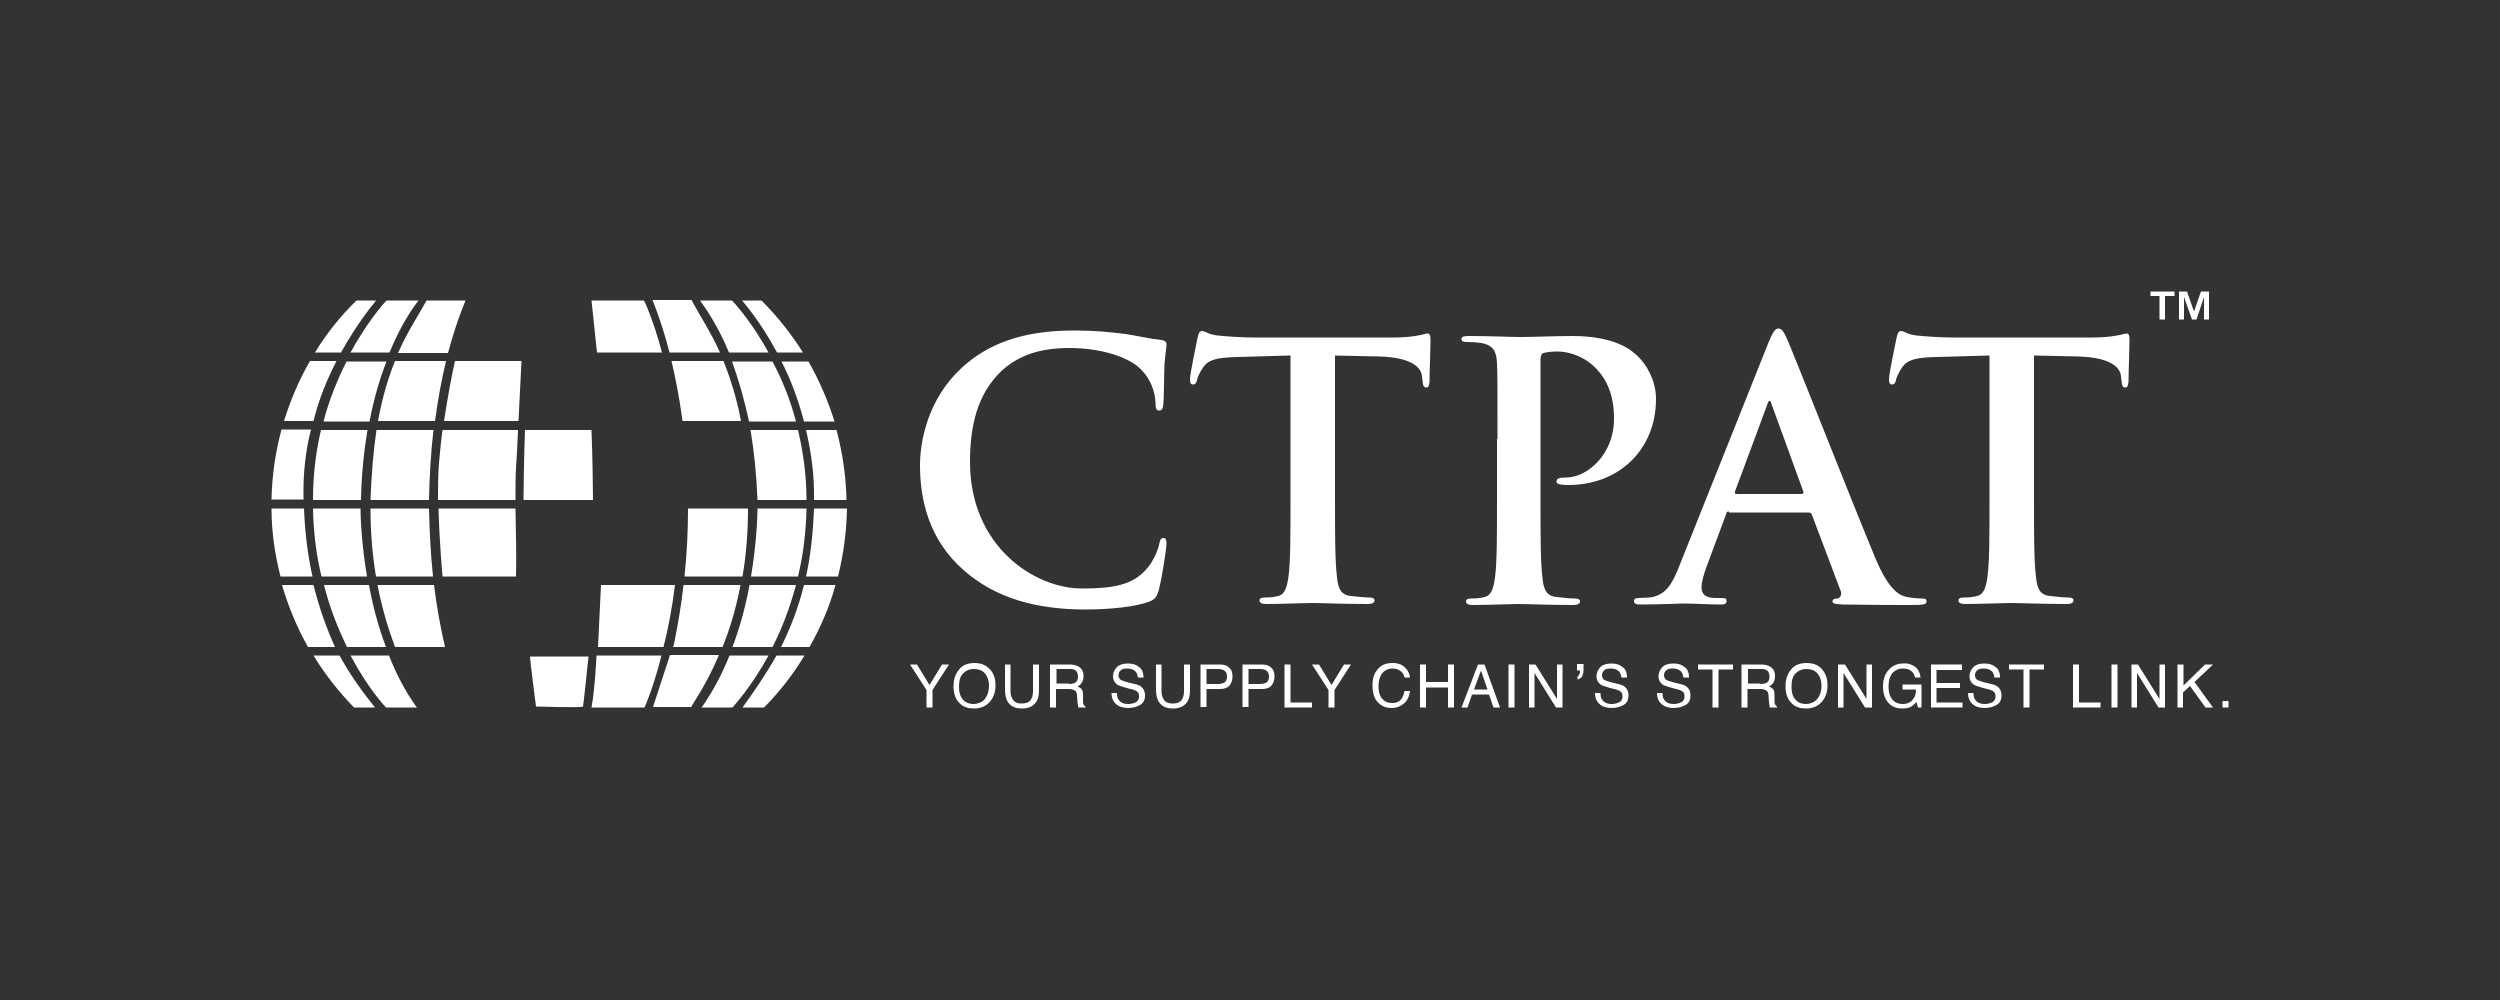 <?xml version="1.0" encoding="utf-8"?>
<!-- Generator: Adobe Illustrator 26.2.1, SVG Export Plug-In . SVG Version: 6.00 Build 0)  -->
<svg version="1.1" id="Capa_1" xmlns="http://www.w3.org/2000/svg" xmlns:xlink="http://www.w3.org/1999/xlink" x="0px" y="0px"
	 viewBox="0 0 500 200" style="enable-background:new 0 0 500 200;" xml:space="preserve">
<rect x="0" y="0" width="500" height="200" fill="#333333" stroke="none"/>
<style type="text/css">
	.st0{fill:#FFFFFF;}
</style>
<g>
	<g>
		<path class="st0" d="M192.8,114.1c-7-6.1-8.8-14.1-8.8-21c0-4.8,1.5-13.2,8.3-19.5c5.1-4.7,11.9-7.5,22.5-7.5
			c4.4,0,7,0.3,10.3,0.7c2.7,0.4,5,1,7.1,1.2c0.8,0.1,1.1,0.4,1.1,0.9c0,0.6-0.2,1.4-0.4,3.9c-0.1,2.3-0.1,6.3-0.2,7.7
			c-0.1,1.1-0.2,1.6-0.9,1.6c-0.6,0-0.7-0.6-0.7-1.6c-0.1-2.2-1-4.7-2.8-6.5c-2.3-2.5-7.9-4.4-14.4-4.4c-6.2,0-10.2,1.6-13.4,4.4
			c-5.2,4.8-6.5,11.5-6.5,18.4c0,16.9,12.9,25.3,22.4,25.3c6.3,0,10.2-0.7,13-4c1.2-1.4,2.1-3.4,2.4-4.7c0.2-1.1,0.4-1.4,0.9-1.4
			c0.5,0,0.6,0.5,0.6,1.1c0,0.9-0.9,7-1.6,9.5c-0.4,1.2-0.6,1.6-1.8,2.1c-2.8,1.1-8.2,1.6-12.8,1.6
			C207.4,121.9,199.2,119.7,192.8,114.1z"/>
		<path class="st0" d="M258.1,71.1l-10.6,0.3c-4.1,0.1-5.8,0.5-6.9,2.1c-0.7,1.1-1.1,1.9-1.2,2.5c-0.1,0.6-0.4,0.9-0.8,0.9
			c-0.5,0-0.6-0.4-0.6-1.1c0-1.1,1.4-7.6,1.5-8.2c0.2-0.9,0.4-1.4,0.9-1.4c0.6,0,1.3,0.7,3.1,0.9c2.1,0.2,4.8,0.4,7.1,0.4h28.1
			c2.3,0,3.8-0.2,4.9-0.4c1.1-0.2,1.6-0.4,1.9-0.4c0.5,0,0.6,0.4,0.6,1.5c0,1.5-0.2,6.4-0.2,8.2c-0.1,0.7-0.2,1.1-0.6,1.1
			c-0.6,0-0.7-0.4-0.8-1.4l-0.1-0.8c-0.1-1.8-2.1-3.8-8.4-4l-9-0.2v29.1c0,6.5,0,12.2,0.4,15.2c0.2,2,0.6,3.6,2.8,3.8
			c1,0.1,2.6,0.3,3.6,0.3c0.8,0,1.1,0.2,1.1,0.6c0,0.5-0.6,0.7-1.4,0.7c-4.7,0-9.2-0.2-11.2-0.2c-1.6,0-6.1,0.2-9,0.2
			c-0.9,0-1.4-0.2-1.4-0.7c0-0.4,0.3-0.6,1.1-0.6c1.1,0,1.9-0.1,2.6-0.3c1.4-0.3,1.8-1.8,2.1-3.9c0.4-3,0.4-8.6,0.4-15.1V71.1z"/>
		<path class="st0" d="M299.5,87.8c0-10.8,0-12.8-0.1-15.1c-0.1-2.4-0.7-3.6-3.1-4.1c-0.6-0.1-1.8-0.2-2.8-0.2
			c-0.8,0-1.2-0.1-1.2-0.6s0.5-0.6,1.6-0.6c3.8,0,8.2,0.2,10.2,0.2c2.9,0,7-0.2,10.3-0.2c8.9,0,12.1,3,13.2,4.1
			c1.6,1.5,3.6,4.7,3.6,8.5c0,10.1-7.4,17.2-17.5,17.2c-0.4,0-1.1,0-1.5-0.1c-0.4-0.1-0.9-0.1-0.9-0.6c0-0.6,0.5-0.8,2-0.8
			c4,0,9.5-4.5,9.5-11.7c0-2.3-0.2-7.1-4.2-10.7c-2.6-2.3-5.5-2.8-7.1-2.8c-1.1,0-2.1,0.1-2.8,0.3c-0.4,0.1-0.6,0.6-0.6,1.4v28.4
			c0,6.5,0,12.2,0.4,15.2c0.2,2,0.6,3.6,2.8,3.8c1,0.1,2.6,0.3,3.6,0.3c0.8,0,1.1,0.2,1.1,0.6c0,0.5-0.6,0.7-1.4,0.7
			c-4.7,0-9.2-0.2-11-0.2c-1.6,0-6.1,0.2-9,0.2c-0.9,0-1.4-0.2-1.4-0.7c0-0.4,0.3-0.6,1.1-0.6c1.1,0,1.9-0.1,2.6-0.3
			c1.4-0.3,1.8-1.8,2.1-3.9c0.4-3,0.4-8.6,0.4-15.1V87.8z"/>
		<path class="st0" d="M345.8,102.3c-0.4,0-0.5,0.1-0.6,0.6l-3.8,10.2c-0.7,1.8-1.1,3.5-1.1,4.3c0,1.3,0.6,2.2,2.8,2.2h1.1
			c0.9,0,1.1,0.1,1.1,0.6c0,0.6-0.4,0.7-1.2,0.7c-2.3,0-5.3-0.2-7.5-0.2c-0.8,0-4.7,0.2-8.4,0.2c-0.9,0-1.4-0.1-1.4-0.7
			c0-0.4,0.3-0.6,0.9-0.6c0.6,0,1.6-0.1,2.2-0.1c3.3-0.4,4.6-2.8,6-6.4l17.8-44.6c0.9-2.1,1.3-2.8,2-2.8c0.6,0,1.1,0.6,1.8,2.3
			c1.7,3.9,13.1,32.9,17.6,43.7c2.7,6.4,4.8,7.4,6.3,7.7c1.1,0.2,2.1,0.3,3,0.3c0.6,0,0.9,0.1,0.9,0.6c0,0.6-0.6,0.7-3.3,0.7
			c-2.6,0-7.7,0-13.4-0.1c-1.3-0.1-2.1-0.1-2.1-0.6c0-0.4,0.3-0.6,1-0.6c0.5-0.1,1-0.8,0.6-1.6l-5.7-15.1c-0.1-0.4-0.4-0.5-0.7-0.5
			H345.8z M360.3,98.8c0.4,0,0.4-0.2,0.4-0.4l-6.4-17.6c-0.1-0.3-0.1-0.6-0.4-0.6c-0.2,0-0.4,0.4-0.4,0.6l-6.5,17.5
			c-0.1,0.3,0,0.5,0.3,0.5H360.3z"/>
		<path class="st0" d="M397.9,71.1l-10.6,0.3c-4.1,0.1-5.8,0.5-6.9,2.1c-0.7,1.1-1.1,1.9-1.2,2.5c-0.1,0.6-0.4,0.9-0.8,0.9
			c-0.5,0-0.6-0.4-0.6-1.1c0-1.1,1.4-7.6,1.5-8.2c0.2-0.9,0.4-1.4,0.9-1.4c0.6,0,1.3,0.7,3.1,0.9c2.1,0.2,4.8,0.4,7.1,0.4h28.1
			c2.3,0,3.8-0.2,4.9-0.4c1.1-0.2,1.6-0.4,1.9-0.4c0.5,0,0.6,0.4,0.6,1.5c0,1.5-0.2,6.4-0.2,8.2c-0.1,0.7-0.2,1.1-0.6,1.1
			c-0.6,0-0.7-0.4-0.8-1.4l-0.1-0.8c-0.1-1.8-2.1-3.8-8.4-4l-9-0.2v29.1c0,6.5,0,12.2,0.4,15.2c0.2,2,0.6,3.6,2.8,3.8
			c1,0.1,2.6,0.3,3.6,0.3c0.8,0,1.1,0.2,1.1,0.6c0,0.5-0.6,0.7-1.4,0.7c-4.7,0-9.2-0.2-11.2-0.2c-1.6,0-6.1,0.2-9,0.2
			c-0.9,0-1.4-0.2-1.4-0.7c0-0.4,0.3-0.6,1.1-0.6c1.1,0,1.9-0.1,2.6-0.3c1.4-0.3,1.8-1.8,2.1-3.9c0.4-3,0.4-8.6,0.4-15.1V71.1z"/>
	</g>
	<g>
		<path class="st0" d="M182,132.9h1.4l2.5,4.1l2.5-4.1h1.4l-3.3,5.1v3.5h-1.2V138L182,132.9z"/>
		<path class="st0" d="M198.2,134.1c0.6,0.8,0.9,1.7,0.9,2.9c0,1.3-0.3,2.3-1,3.2c-0.8,1-1.9,1.5-3.3,1.5c-1.3,0-2.4-0.4-3.1-1.3
			c-0.7-0.8-1-1.9-1-3.2c0-1.2,0.3-2.2,0.9-3c0.7-1.1,1.8-1.6,3.3-1.6C196.3,132.6,197.4,133.1,198.2,134.1z M197.1,139.6
			c0.5-0.7,0.7-1.6,0.7-2.5c0-1-0.3-1.8-0.8-2.4c-0.5-0.6-1.3-0.9-2.2-0.9c-0.9,0-1.6,0.3-2.2,0.9c-0.6,0.6-0.8,1.5-0.8,2.7
			c0,1,0.2,1.8,0.7,2.4c0.5,0.7,1.3,1,2.3,1C195.9,140.7,196.7,140.3,197.1,139.6z"/>
		<path class="st0" d="M202.1,132.9v5.3c0,0.6,0.1,1.1,0.4,1.6c0.3,0.6,0.9,0.9,1.8,0.9c1,0,1.7-0.3,2-1c0.2-0.4,0.3-0.9,0.3-1.5
			v-5.3h1.2v4.8c0,1.1-0.1,1.9-0.4,2.4c-0.5,1-1.5,1.6-3,1.6c-1.5,0-2.4-0.5-3-1.6c-0.3-0.6-0.4-1.4-0.4-2.4v-4.8H202.1z"/>
		<path class="st0" d="M210,132.9h3.9c0.6,0,1.2,0.1,1.6,0.3c0.8,0.4,1.2,1,1.2,2c0,0.5-0.1,0.9-0.3,1.3c-0.2,0.3-0.5,0.6-0.9,0.8
			c0.3,0.1,0.6,0.3,0.8,0.5c0.2,0.2,0.3,0.6,0.3,1.1l0,1.2c0,0.3,0,0.6,0.1,0.7c0.1,0.3,0.2,0.4,0.4,0.5v0.2h-1.4
			c0-0.1-0.1-0.2-0.1-0.3c0-0.1,0-0.3-0.1-0.7l-0.1-1.4c0-0.6-0.2-0.9-0.6-1.1c-0.2-0.1-0.6-0.2-1-0.2h-2.6v3.7H210V132.9z
			 M213.8,136.8c0.5,0,1-0.1,1.3-0.3c0.3-0.2,0.5-0.6,0.5-1.2c0-0.6-0.2-1-0.6-1.3c-0.2-0.1-0.5-0.2-0.9-0.2h-2.8v2.9H213.8z"/>
		<path class="st0" d="M223.4,138.7c0,0.5,0.1,0.9,0.3,1.2c0.4,0.6,1,0.9,2,0.9c0.4,0,0.8-0.1,1.1-0.2c0.7-0.2,1-0.7,1-1.3
			c0-0.5-0.1-0.8-0.4-1c-0.3-0.2-0.7-0.4-1.3-0.5l-1.1-0.3c-0.7-0.2-1.3-0.4-1.6-0.6c-0.5-0.4-0.8-0.9-0.8-1.6
			c0-0.8,0.3-1.4,0.8-1.9c0.5-0.5,1.3-0.7,2.2-0.7c0.9,0,1.6,0.2,2.2,0.7c0.6,0.4,0.9,1.1,0.9,2.1h-1.1c-0.1-0.5-0.2-0.8-0.4-1.1
			c-0.3-0.4-0.9-0.7-1.7-0.7c-0.7,0-1.1,0.1-1.4,0.4c-0.3,0.3-0.4,0.6-0.4,1c0,0.4,0.2,0.7,0.5,0.9c0.2,0.1,0.7,0.3,1.5,0.5l1.2,0.3
			c0.6,0.1,1,0.3,1.3,0.5c0.5,0.4,0.8,1,0.8,1.7c0,1-0.3,1.6-1,2s-1.5,0.6-2.4,0.6c-1,0-1.9-0.3-2.4-0.8c-0.6-0.5-0.9-1.3-0.9-2.2
			H223.4z"/>
		<path class="st0" d="M232.3,132.9v5.3c0,0.6,0.1,1.1,0.4,1.6c0.3,0.6,0.9,0.9,1.8,0.9c1,0,1.7-0.3,2-1c0.2-0.4,0.3-0.9,0.3-1.5
			v-5.3h1.2v4.8c0,1.1-0.1,1.9-0.4,2.4c-0.5,1-1.5,1.6-3,1.6c-1.5,0-2.4-0.5-3-1.6c-0.3-0.6-0.4-1.4-0.4-2.4v-4.8H232.3z"/>
		<path class="st0" d="M240.2,132.9h3.8c0.8,0,1.4,0.2,1.8,0.6c0.5,0.4,0.7,1,0.7,1.8c0,0.7-0.2,1.3-0.6,1.8
			c-0.4,0.5-1.1,0.7-1.9,0.7h-2.7v3.6h-1.2V132.9z M244.7,134c-0.3-0.1-0.6-0.2-1.1-0.2h-2.3v3h2.3c0.5,0,0.9-0.1,1.3-0.3
			c0.3-0.2,0.5-0.6,0.5-1.2C245.4,134.7,245.2,134.3,244.7,134z"/>
		<path class="st0" d="M248.6,132.9h3.8c0.8,0,1.4,0.2,1.8,0.6c0.5,0.4,0.7,1,0.7,1.8c0,0.7-0.2,1.3-0.6,1.8
			c-0.4,0.5-1.1,0.7-1.9,0.7h-2.7v3.6h-1.2V132.9z M253.1,134c-0.3-0.1-0.6-0.2-1.1-0.2h-2.3v3h2.3c0.5,0,0.9-0.1,1.3-0.3
			c0.3-0.2,0.5-0.6,0.5-1.2C253.8,134.7,253.6,134.3,253.1,134z"/>
		<path class="st0" d="M256.9,132.9h1.2v7.6h4.3v1h-5.5V132.9z"/>
		<path class="st0" d="M262.4,132.9h1.4l2.5,4.1l2.5-4.1h1.4l-3.3,5.1v3.5h-1.2V138L262.4,132.9z"/>
		<path class="st0" d="M281,133.5c0.6,0.6,0.9,1.2,1,2h-1.1c-0.1-0.6-0.4-1-0.8-1.3c-0.4-0.3-0.9-0.5-1.6-0.5c-0.8,0-1.5,0.3-2,0.9
			s-0.8,1.5-0.8,2.7c0,1,0.2,1.8,0.7,2.4c0.5,0.6,1.1,0.9,2.1,0.9c0.8,0,1.5-0.3,1.9-1c0.2-0.3,0.4-0.8,0.5-1.4h1.1
			c-0.1,0.9-0.4,1.7-1,2.3c-0.7,0.7-1.6,1.1-2.7,1.1c-1,0-1.8-0.3-2.5-0.9c-0.9-0.8-1.3-2-1.3-3.7c0-1.3,0.3-2.3,1-3.1
			c0.7-0.9,1.7-1.3,3-1.3C279.6,132.6,280.4,132.9,281,133.5z"/>
		<path class="st0" d="M284,132.9h1.2v3.5h4.4v-3.5h1.2v8.6h-1.2v-4h-4.4v4H284V132.9z"/>
		<path class="st0" d="M295.6,132.9h1.3l3.1,8.6h-1.3l-0.9-2.6h-3.4l-0.9,2.6h-1.2L295.6,132.9z M297.5,137.9l-1.3-3.8l-1.4,3.8
			H297.5z"/>
		<path class="st0" d="M301.7,132.9h1.2v8.6h-1.2V132.9z"/>
		<path class="st0" d="M305.7,132.9h1.4l4.3,6.9v-6.9h1.1v8.6h-1.3l-4.3-6.9v6.9h-1.1V132.9z"/>
		<path class="st0" d="M315.3,135.4c0.2,0,0.4-0.2,0.5-0.4c0.1-0.2,0.2-0.4,0.2-0.7c0,0,0-0.1,0-0.1c0,0,0,0,0-0.1h-0.6v-1.3h1.3
			v1.2c0,0.5-0.1,0.9-0.3,1.3c-0.2,0.3-0.5,0.5-0.9,0.6V135.4z"/>
		<path class="st0" d="M320.1,138.7c0,0.5,0.1,0.9,0.3,1.2c0.4,0.6,1,0.9,2,0.9c0.4,0,0.8-0.1,1.1-0.2c0.7-0.2,1-0.7,1-1.3
			c0-0.5-0.1-0.8-0.4-1c-0.3-0.2-0.7-0.4-1.3-0.5l-1.1-0.3c-0.7-0.2-1.3-0.4-1.6-0.6c-0.5-0.4-0.8-0.9-0.8-1.6
			c0-0.8,0.3-1.4,0.8-1.9c0.5-0.5,1.3-0.7,2.2-0.7c0.9,0,1.6,0.2,2.2,0.7c0.6,0.4,0.9,1.1,0.9,2.1h-1.1c-0.1-0.5-0.2-0.8-0.4-1.1
			c-0.3-0.4-0.9-0.7-1.7-0.7c-0.7,0-1.1,0.1-1.4,0.4c-0.3,0.3-0.4,0.6-0.4,1c0,0.4,0.2,0.7,0.5,0.9c0.2,0.1,0.7,0.3,1.5,0.5l1.2,0.3
			c0.6,0.1,1,0.3,1.3,0.5c0.5,0.4,0.8,1,0.8,1.7c0,1-0.3,1.6-1,2s-1.5,0.6-2.4,0.6c-1,0-1.9-0.3-2.4-0.8c-0.6-0.5-0.9-1.3-0.9-2.2
			H320.1z"/>
		<path class="st0" d="M332.5,138.7c0,0.5,0.1,0.9,0.3,1.2c0.4,0.6,1,0.9,2,0.9c0.4,0,0.8-0.1,1.1-0.2c0.7-0.2,1-0.7,1-1.3
			c0-0.5-0.1-0.8-0.4-1c-0.3-0.2-0.7-0.4-1.3-0.5l-1.1-0.3c-0.7-0.2-1.3-0.4-1.6-0.6c-0.5-0.4-0.8-0.9-0.8-1.6
			c0-0.8,0.3-1.4,0.8-1.9c0.5-0.5,1.3-0.7,2.2-0.7c0.9,0,1.6,0.2,2.2,0.7c0.6,0.4,0.9,1.1,0.9,2.1h-1.1c-0.1-0.5-0.2-0.8-0.4-1.1
			c-0.3-0.4-0.9-0.7-1.7-0.7c-0.7,0-1.1,0.1-1.4,0.4c-0.3,0.3-0.4,0.6-0.4,1c0,0.4,0.2,0.7,0.5,0.9c0.2,0.1,0.7,0.3,1.5,0.5l1.2,0.3
			c0.6,0.1,1,0.3,1.3,0.5c0.5,0.4,0.8,1,0.8,1.7c0,1-0.3,1.6-1,2c-0.7,0.4-1.5,0.6-2.4,0.6c-1,0-1.9-0.3-2.4-0.8
			c-0.6-0.5-0.9-1.3-0.9-2.2H332.5z"/>
		<path class="st0" d="M346.6,132.9v1h-2.9v7.6h-1.2v-7.6h-2.9v-1H346.6z"/>
		<path class="st0" d="M348.3,132.9h3.9c0.6,0,1.2,0.1,1.6,0.3c0.8,0.4,1.2,1,1.2,2c0,0.5-0.1,0.9-0.3,1.3c-0.2,0.3-0.5,0.6-0.9,0.8
			c0.3,0.1,0.6,0.3,0.8,0.5c0.2,0.2,0.3,0.6,0.3,1.1l0,1.2c0,0.3,0,0.6,0.1,0.7c0.1,0.3,0.2,0.4,0.4,0.5v0.2h-1.4
			c0-0.1-0.1-0.2-0.1-0.3c0-0.1,0-0.3-0.1-0.7l-0.1-1.4c0-0.6-0.2-0.9-0.6-1.1c-0.2-0.1-0.6-0.2-1-0.2h-2.6v3.7h-1.2V132.9z
			 M352.1,136.8c0.5,0,1-0.1,1.3-0.3c0.3-0.2,0.5-0.6,0.5-1.2c0-0.6-0.2-1-0.6-1.3c-0.2-0.1-0.5-0.2-0.9-0.2h-2.8v2.9H352.1z"/>
		<path class="st0" d="M364.6,134.1c0.6,0.8,0.9,1.7,0.9,2.9c0,1.3-0.3,2.3-1,3.2c-0.8,1-1.9,1.5-3.3,1.5c-1.3,0-2.4-0.4-3.1-1.3
			c-0.7-0.8-1-1.9-1-3.2c0-1.2,0.3-2.2,0.9-3c0.7-1.1,1.8-1.6,3.3-1.6C362.8,132.6,363.9,133.1,364.6,134.1z M363.6,139.6
			c0.5-0.7,0.7-1.6,0.7-2.5c0-1-0.3-1.8-0.8-2.4c-0.5-0.6-1.3-0.9-2.2-0.9c-0.9,0-1.6,0.3-2.2,0.9c-0.6,0.6-0.8,1.5-0.8,2.7
			c0,1,0.2,1.8,0.7,2.4c0.5,0.7,1.3,1,2.3,1C362.4,140.7,363.1,140.3,363.6,139.6z"/>
		<path class="st0" d="M367.6,132.9h1.4l4.3,6.9v-6.9h1.1v8.6H373l-4.3-6.9v6.9h-1.1V132.9z"/>
		<path class="st0" d="M382.6,133.1c0.8,0.4,1.4,1.2,1.5,2.4H383c-0.1-0.6-0.4-1.1-0.9-1.4c-0.4-0.3-1-0.4-1.6-0.4
			c-0.8,0-1.4,0.3-2,0.9c-0.5,0.6-0.8,1.5-0.8,2.7c0,1,0.2,1.9,0.7,2.5c0.4,0.6,1.2,1,2.1,1c0.8,0,1.4-0.2,1.9-0.7
			c0.5-0.5,0.8-1.2,0.8-2.2h-2.7v-1h3.8v4.6h-0.7l-0.3-1.1c-0.4,0.4-0.7,0.7-1,0.9c-0.5,0.3-1.1,0.4-1.9,0.4c-1,0-1.9-0.3-2.6-1
			c-0.8-0.8-1.2-2-1.2-3.4c0-1.4,0.4-2.6,1.2-3.4c0.7-0.8,1.7-1.2,2.8-1.2C381.4,132.6,382,132.8,382.6,133.1z"/>
		<path class="st0" d="M386.2,132.9h6.2v1.1h-5.1v2.6h4.7v1h-4.7v2.9h5.2v1h-6.3V132.9z"/>
		<path class="st0" d="M394.7,138.7c0,0.5,0.1,0.9,0.3,1.2c0.4,0.6,1,0.9,2,0.9c0.4,0,0.8-0.1,1.1-0.2c0.7-0.2,1-0.7,1-1.3
			c0-0.5-0.1-0.8-0.4-1c-0.3-0.2-0.7-0.4-1.3-0.5l-1.1-0.3c-0.7-0.2-1.3-0.4-1.6-0.6c-0.5-0.4-0.8-0.9-0.8-1.6
			c0-0.8,0.3-1.4,0.8-1.9c0.5-0.5,1.3-0.7,2.2-0.7c0.9,0,1.6,0.2,2.2,0.7c0.6,0.4,0.9,1.1,0.9,2.1h-1.1c-0.1-0.5-0.2-0.8-0.4-1.1
			c-0.3-0.4-0.9-0.7-1.7-0.7c-0.7,0-1.1,0.1-1.4,0.4c-0.3,0.3-0.4,0.6-0.4,1c0,0.4,0.2,0.7,0.5,0.9c0.2,0.1,0.7,0.3,1.5,0.5l1.2,0.3
			c0.6,0.1,1,0.3,1.3,0.5c0.5,0.4,0.8,1,0.8,1.7c0,1-0.3,1.6-1,2c-0.7,0.4-1.5,0.6-2.4,0.6c-1,0-1.9-0.3-2.4-0.8
			c-0.6-0.5-0.9-1.3-0.9-2.2H394.7z"/>
		<path class="st0" d="M408.8,132.9v1h-2.9v7.6h-1.2v-7.6h-2.9v-1H408.8z"/>
		<path class="st0" d="M414.6,132.9h1.2v7.6h4.3v1h-5.5V132.9z"/>
		<path class="st0" d="M422.3,132.9h1.2v8.6h-1.2V132.9z"/>
		<path class="st0" d="M426.2,132.9h1.4l4.3,6.9v-6.9h1.1v8.6h-1.3l-4.3-6.9v6.9h-1.1V132.9z"/>
		<path class="st0" d="M435.6,132.9h1.1v4.2l4.3-4.2h1.6l-3.7,3.5l3.7,5.1h-1.5l-3.1-4.3l-1.4,1.3v3h-1.1V132.9z"/>
		<path class="st0" d="M444.5,140.2h1.2v1.3h-1.2V140.2z"/>
	</g>
	<g>
		<path class="st0" d="M145.8,70.5h7.9c-2.9-5.3-5.9-8.9-7.3-10.4H140C141.1,61.6,143.5,65,145.8,70.5z"/>
		<path class="st0" d="M77.9,70.5c2.3-5.6,4.7-9,5.8-10.4h-6.4c-1.4,1.5-4.3,5.1-7.2,10.4H77.9z"/>
		<path class="st0" d="M93.1,60.1h-7.8l-0.1,0.2c-1.6,2.9-3.7,6-5.6,10.3h10C91.4,63.9,93.1,60.2,93.1,60.1L93.1,60.1z"/>
		<path class="st0" d="M128.8,60.1h-10.5l1.1,10.4h13C130.6,63.7,128.8,60.1,128.8,60.1z"/>
		<path class="st0" d="M133.9,70.5H144c-1.9-4.2-4-7.3-5.6-10.3l-0.1-0.2l-7.8,0C130.5,60.1,132.2,63.9,133.9,70.5z"/>
		<path class="st0" d="M75,60.4l0.2-0.3h-3.9c-3.2,3.1-6,6.6-8.3,10.4h5.2C71.7,64.2,75,60.4,75,60.4z"/>
		<path class="st0" d="M155.4,70.5h5.2c-2.4-3.8-5.2-7.3-8.3-10.4h-3.9C148.4,60.1,152,64.1,155.4,70.5z"/>
		<path class="st0" d="M73.9,84.3c0.9-4.7,2.1-8.7,3.4-12h-8c-1.7,3.4-3.4,7.4-4.6,12H73.9z"/>
		<path class="st0" d="M160.8,84.3h6.1c-1.3-4.2-3.1-8.3-5.2-12h-5.4C158,75.6,159.6,79.7,160.8,84.3z"/>
		<path class="st0" d="M89.2,72.2H79c-1.3,3.2-2.5,7.1-3.4,12h11.4C87.6,79.7,88.4,75.6,89.2,72.2z"/>
		<path class="st0" d="M144.7,72.2h-10.4c0.8,3.4,1.6,7.4,2.2,12h11.7C147.3,79.4,146,75.5,144.7,72.2z"/>
		<path class="st0" d="M159.2,84.3c-1.2-4.6-2.9-8.6-4.7-12h-8.1c1.2,3.3,2.4,7.3,3.4,12H159.2z"/>
		<path class="st0" d="M104.3,72.2H91c-0.5,2.1-1.4,6.8-2.2,12h14.9C104,78,104.2,74.3,104.3,72.2z"/>
		<path class="st0" d="M67.3,72.2h-5.3c-2.2,3.8-3.9,7.8-5.2,12h5.9C63.8,79.7,65.5,75.7,67.3,72.2z"/>
		<path class="st0" d="M86.7,86H75.3c-0.6,4-1,8.6-1.2,14h11.7C85.9,94.9,86.2,90.2,86.7,86z"/>
		<path class="st0" d="M103.2,93.7c0.2-2.9,0.3-5.4,0.4-7.7H88.5c-0.3,2.2-0.5,4.4-0.7,6.6c-0.2,2.4-0.2,4.9-0.2,7.4h15.5
			C103.1,97.4,103.1,95.1,103.2,93.7z"/>
		<path class="st0" d="M162.8,100h6.5c-0.1-4.8-0.8-9.5-2-14h-6.1C162.2,90.2,162.9,94.9,162.8,100z"/>
		<path class="st0" d="M73.5,86h-9.3c-1,4.2-1.6,8.9-1.6,14h9.6C72.3,94.8,72.8,90.1,73.5,86z"/>
		<path class="st0" d="M118.3,86H105c-0.2,5-0.3,12.3-0.3,14h13.9C118.6,98.1,118.5,91,118.3,86z"/>
		<path class="st0" d="M150.1,86c0.7,4.1,1.2,8.8,1.4,14h9.8c0-5.1-0.7-9.7-1.7-14H150.1z"/>
		<path class="st0" d="M60.7,99.6c-0.1-4.9,0.4-9.4,1.5-13.7h-5.9c-1.2,4.5-1.9,9.1-2,14h6.5C60.7,99.9,60.7,99.8,60.7,99.6z"/>
		<path class="st0" d="M106,131.3h11.7c0,0-1,9.7-1.1,10c-0.1,0.3-9.4,0-9.4,0S106,132.1,106,131.3z"/>
		<path class="st0" d="M85.8,101.7H74.1c0,4.9,0.4,9.5,1.1,13.6h11.4C86.1,110.5,85.9,106,85.8,101.7z"/>
		<path class="st0" d="M103.1,101.7H87.7c0.2,7.2,0.8,13.5,0.8,13.5l0,0.1h14.7C103.3,111.9,103.2,106.5,103.1,101.7z"/>
		<path class="st0" d="M149.6,101.7h-12c0,4.3-0.2,8.9-0.7,13.6h11.6C149.2,111.2,149.6,106.7,149.6,101.7z"/>
		<path class="st0" d="M73.4,115.3c-1.1-6.6-1.3-11.9-1.3-13.6h-9.5c0.1,5,0.7,9.5,1.7,13.6H73.4z"/>
		<path class="st0" d="M60.8,101.7h-6.5c0,4.7,0.7,9.3,1.8,13.6h6.4C61.6,111.3,61,106.8,60.8,101.7z"/>
		<path class="st0" d="M162.8,101.7c-0.2,5.1-0.7,9.6-1.6,13.6h6.4c1.1-4.4,1.7-8.9,1.8-13.6H162.8z"/>
		<path class="st0" d="M161.3,101.7h-9.8c0,1.7-0.2,7-1.3,13.6h9.4C160.6,111.2,161.2,106.6,161.3,101.7z"/>
		<path class="st0" d="M159.2,117h-9.3c-0.7,3.9-1.8,8.1-3.4,12.4h8C156.3,125.9,157.9,121.8,159.2,117z"/>
		<path class="st0" d="M136.7,117c-0.4,3.8-1.1,7.8-1.9,11.8l-0.2,0.6h9.9c1.4-3.4,2.7-7.6,3.6-12.4H136.7z"/>
		<path class="st0" d="M77.2,129.4c-1.6-4.2-2.7-8.5-3.4-12.4h-9c1.2,4.8,2.9,8.9,4.6,12.4H77.2z"/>
		<path class="st0" d="M160.8,117c-1.2,4.8-2.8,8.8-4.6,12.4h5.7c2.2-3.9,4-8,5.2-12.4H160.8z"/>
		<path class="st0" d="M135,117h-14.8l-0.6,12.4h13.1C133.6,125.9,134.4,121.8,135,117z"/>
		<path class="st0" d="M62.7,117h-6.3c1.3,4.4,3,8.5,5.2,12.4h5.4C65.4,125.9,63.9,121.8,62.7,117z"/>
		<path class="st0" d="M75.5,117c0.9,4.7,2.2,8.9,3.5,12.4h10c-1-4.3-1.7-8.4-2.2-12.4H75.5z"/>
		<path class="st0" d="M138.3,141.3c0.3-0.7,2.9-4.2,5.5-10.3h-9.8l-3.4,10.4h7.6C138.3,141.4,138.3,141.4,138.3,141.3z"/>
		<path class="st0" d="M83.4,141.5l-0.1-0.1c-2.3-3.2-4.1-6.7-5.5-10.3h-7.7c3.4,6.4,6.7,10,7.1,10.4H83.4z"/>
		<path class="st0" d="M132.3,131.1h-13c0,0-0.3,6.7-1,10.4h10.6C129.1,141.1,130.7,137.4,132.3,131.1z"/>
		<path class="st0" d="M153.7,131.1h-7.8c-1.4,3.5-3.2,7-5.5,10.3l-0.1,0.1h6.2C146.8,141.1,150.2,137.5,153.7,131.1z"/>
		<path class="st0" d="M148.5,141.5h4.3c3.1-3.1,5.8-6.6,8.1-10.4h-5.6C153.1,135,150.8,138.3,148.5,141.5z"/>
		<path class="st0" d="M62.7,131.1c2.3,3.8,5.1,7.3,8.1,10.4H75c-2.5-3.1-4.9-6.4-7.1-10.4H62.7z"/>
	</g>
	<g>
		<path class="st0" d="M430.1,59.2v-0.9h4.8v0.9H433v4.7h-1.1v-4.7H430.1z M437.4,58.3l1.4,4l1.4-4h1.6v5.6h-1v-4.5l-1.5,4.5h-0.9
			l-1.6-4.5v4.5h-1v-5.6H437.4z"/>
	</g>
</g>
</svg>
